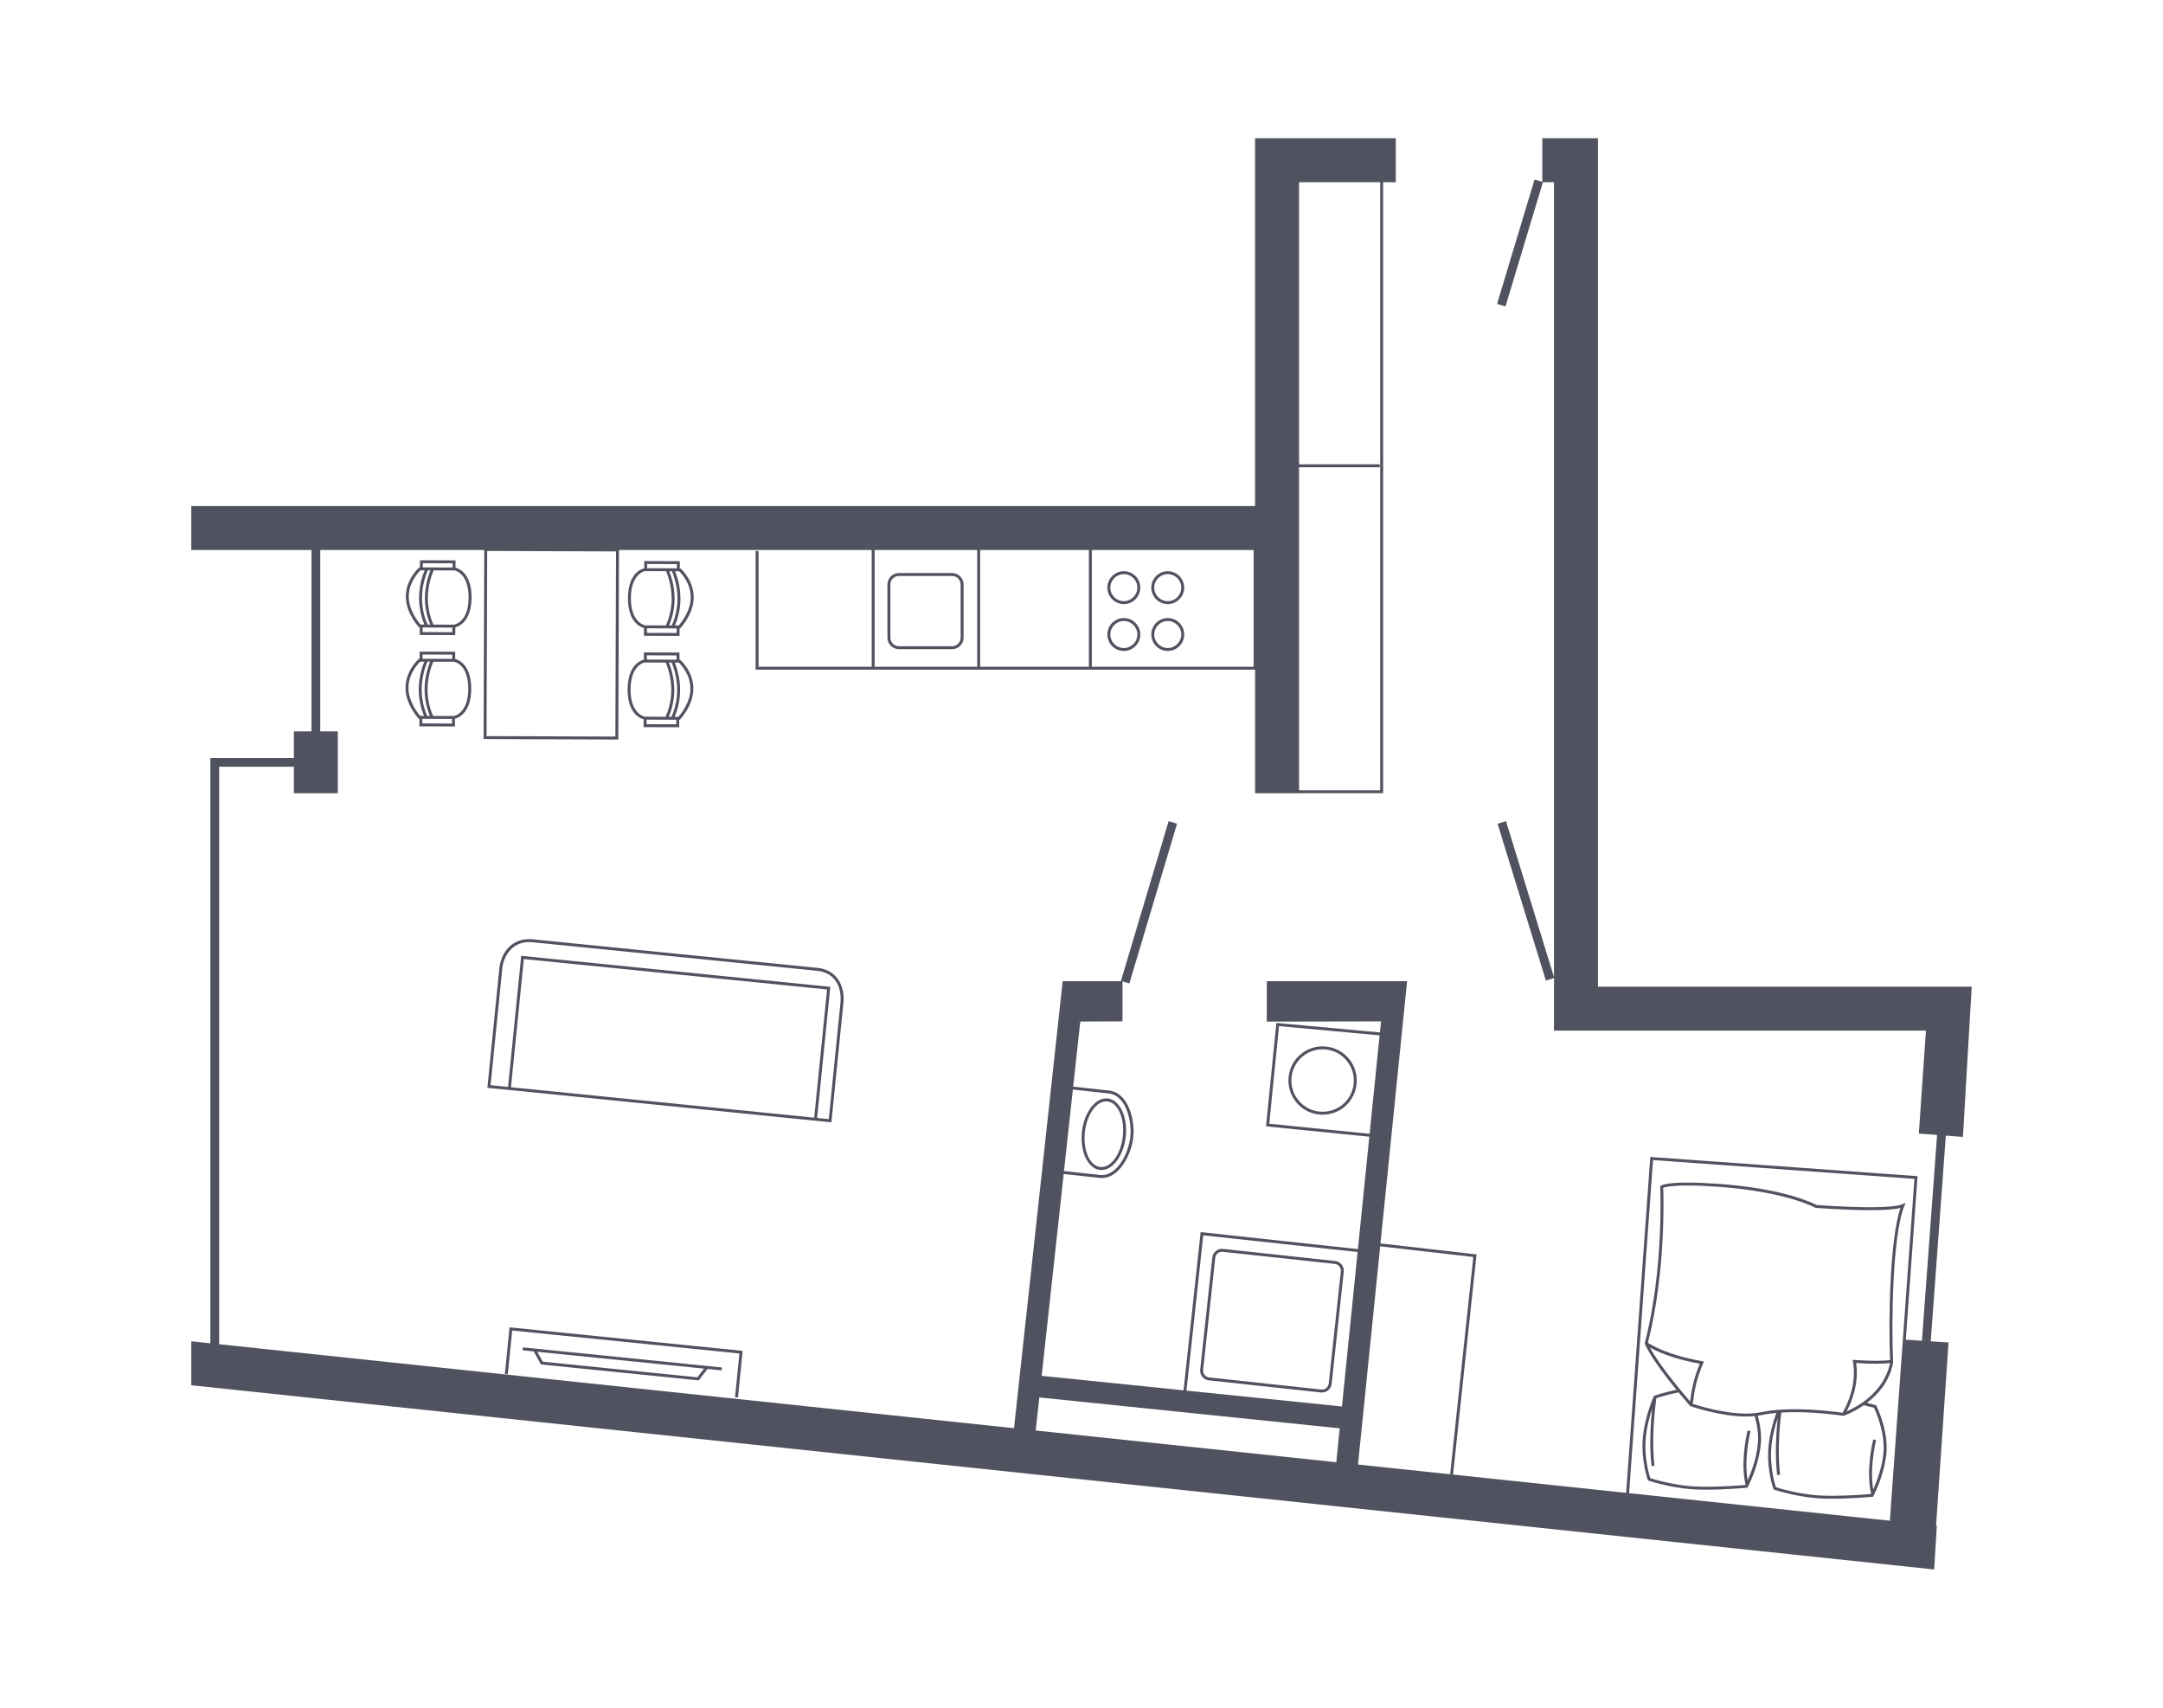 <?xml version="1.0" encoding="utf-8"?>
<!-- Generator: Adobe Illustrator 15.0.0, SVG Export Plug-In . SVG Version: 6.00 Build 0)  -->
<!DOCTYPE svg PUBLIC "-//W3C//DTD SVG 1.1//EN" "http://www.w3.org/Graphics/SVG/1.1/DTD/svg11.dtd">
<svg version="1.1" xmlns="http://www.w3.org/2000/svg" xmlns:xlink="http://www.w3.org/1999/xlink" x="0px" y="0px" width="570px"
	 height="450px" viewBox="0 0 570 450" enable-background="new 0 0 570 450" xml:space="preserve">
<g id="Warstwa_2">
	<rect fill="none" width="570" height="450"/>
</g>
<g id="Warstwa_1">
	<g>
		<path fill="none" d="M363.561,272.822l-26.515-2.432l-2.571,25.729l26.451,2.641L363.561,272.822z M357.496,285.619
			c-0.463,4.623-4.309,8.108-8.945,8.108c-0.299,0-0.604-0.014-0.908-0.044c-2.393-0.238-4.549-1.395-6.074-3.254
			c-1.521-1.862-2.229-4.203-1.99-6.599c0.492-4.918,4.845-8.572,9.855-8.058c2.393,0.235,4.547,1.394,6.072,3.253
			C357.029,280.885,357.734,283.228,357.496,285.619z"/>
		<polygon fill="none" points="363.708,328.418 357.869,385.919 382.144,388.481 388.248,331.227 		"/>
		<path fill="none" d="M349.355,276.539c-0.279-0.027-0.557-0.041-0.828-0.041c-4.242,0-7.761,3.186-8.182,7.409
			c-0.217,2.188,0.429,4.33,1.822,6.034c1.391,1.7,3.363,2.753,5.552,2.975c4.586,0.443,8.562-2.872,9.007-7.371
			c0.222-2.189-0.428-4.331-1.819-6.03C353.516,277.814,351.543,276.757,349.355,276.539z"/>
		<path fill="none" d="M318.634,362.966l29.547,3.192c0.994,0.103,1.862-0.612,1.97-1.585l3.195-29.55
			c0.05-0.475-0.087-0.943-0.389-1.313c-0.296-0.376-0.723-0.605-1.199-0.658l-29.544-3.193c-0.065-0.006-0.132-0.01-0.194-0.01
			c-0.915,0-1.676,0.688-1.775,1.597l-3.193,29.548c-0.052,0.477,0.084,0.944,0.384,1.313
			C317.735,362.677,318.16,362.913,318.634,362.966z"/>
		<path fill="none" d="M312.662,366.441l40.973,4.178l4.128-40.701l-40.677-4.395L312.662,366.441z M322.296,329.093l29.544,3.192
			c1.405,0.151,2.425,1.419,2.271,2.82l-3.193,29.55c-0.14,1.304-1.233,2.283-2.544,2.283c-0.091,0-0.183-0.004-0.277-0.014
			l-29.543-3.193c-0.683-0.073-1.292-0.406-1.72-0.939c-0.429-0.532-0.624-1.201-0.551-1.88l3.195-29.548
			C319.627,329.971,320.879,328.932,322.296,329.093z"/>
		<polygon fill="none" points="272.94,376.938 272.938,376.948 276.786,377.354 352.141,385.313 353.048,376.375 273.889,368.235 		
			"/>
		<path fill="none" d="M489.143,359.165c0.8,5.526-1.278,10.438-2.506,12.764c2.668-1.173,9.889-5.011,11.429-12.762
			C496.146,359.421,492.944,359.421,489.143,359.165z"/>
		<path fill="none" d="M491.151,370.266c-2.775,1.933-5.213,2.778-5.265,2.795l-0.092,0.032l-0.094-0.015
			c-0.06-0.01-6.189-0.966-12.735-0.966c-1.255,0-2.442,0.034-3.562,0.106c-0.385,3.123-1.057,10.174-0.312,16.389l-0.764,0.097
			c-0.65-5.424-0.237-11.46,0.135-15.054c-0.688,2.081-1.481,5.006-1.7,8.031c-0.359,5.01,0.927,9.295,1.226,10.203
			c0.985,0.309,5.847,1.779,10.977,2.146c1.113,0.079,2.409,0.124,3.855,0.124c4.491,0,9.225-0.392,10.273-0.485
			c0.002-0.004,0.004-0.01,0.006-0.016c-1.486-6.158,0.455-14.028,0.54-14.365l0.751,0.192c-0.019,0.075-1.774,7.173-0.749,13.002
			c0.895-2.022,2.433-6.002,2.718-9.968c0.367-5.103-2.056-10.585-2.512-11.564C493.473,370.848,492.481,370.582,491.151,370.266z"
			/>
		
			<rect x="128.302" y="145.242" transform="matrix(1 0.004 -0.004 1 0.611 -0.521)" fill="none" width="33.951" height="48.793"/>
		<path fill="none" d="M485.563,372.277c1.068-1.839,3.813-7.312,2.738-13.465l-0.085-0.485l0.495,0.036
			c4.044,0.288,7.437,0.297,9.366,0.025c-0.439-10.606-0.069-31.94,2.741-40.087c-1.543,0.388-4.222,0.584-7.987,0.584
			c-6.548,0-14.242-0.596-14.318-0.602l-0.161-0.052c-0.074-0.038-7.645-4.218-25.526-5.506c-3.092-0.221-5.81-0.335-8.078-0.335
			c-4.404,0-5.979,0.418-6.453,0.596c0.096,2.482,0.678,22.462-4.037,40.85c0.948,0.631,5.277,3.25,14.288,4.851l0.479,0.086
			l-0.191,0.45c-1.895,4.35-2.369,7.822-2.65,9.896c-0.041,0.295-0.079,0.555-0.115,0.799c1.471,0.481,8.145,2.571,14.098,2.571
			c1.44,0,2.754-0.122,3.895-0.366c2.432-0.519,5.429-0.784,8.905-0.784C478.82,371.339,484.333,372.095,485.563,372.277z"/>
		<path fill="none" d="M504.495,310.637l-68.887-4.953l-6.311,87.779l69.322,7.321l0.002-0.024l-0.605-0.044L504.495,310.637z
			 M497.131,382.571c-0.354,4.917-2.5,9.697-3.213,11.174c0,0.006,0,0.01,0,0.014l-0.009,0.006c-0.122,0.249-0.206,0.416-0.226,0.45
			l-0.097,0.188l-0.21,0.02c-0.053,0.006-5.458,0.503-10.556,0.503c-1.465,0-2.781-0.042-3.909-0.125
			c-5.823-0.415-11.296-2.226-11.348-2.241l-0.181-0.06l-0.063-0.178c-0.071-0.196-1.741-4.909-1.327-10.695
			c0.264-3.674,1.352-7.211,2.121-9.313c-1.425,0.128-2.728,0.315-3.893,0.563c-0.328,0.071-0.67,0.13-1.024,0.179
			c0.571,2.109,1.017,4.645,0.835,7.138c-0.352,4.916-2.5,9.699-3.215,11.178c0,0.004,0.002,0.006,0.002,0.008l-0.008,0.002
			c-0.123,0.255-0.206,0.419-0.227,0.454l-0.096,0.187l-0.211,0.022c-0.055,0.004-5.45,0.501-10.543,0.501c0,0,0,0-0.002,0
			c-1.466,0-2.789-0.042-3.923-0.123c-5.818-0.418-11.29-2.224-11.345-2.242l-0.179-0.058l-0.062-0.178
			c-0.07-0.196-1.745-4.91-1.332-10.695c0.419-5.779,2.875-11.227,2.9-11.279l0.069-0.151l0.157-0.056
			c0.165-0.056,2.653-0.901,5.762-1.534c-2.912-3.562-6.778-8.615-8.318-12.074l-0.053-0.121l0.032-0.133
			c5.059-19.501,4.078-40.919,4.066-41.13l-0.011-0.206l0.162-0.121c0.112-0.083,1.249-0.823,7.086-0.823
			c2.289,0,5.023,0.111,8.135,0.334c17.321,1.248,24.896,5.089,25.774,5.563c0.849,0.067,8.024,0.596,14.175,0.596
			c5.501,0,7.646-0.425,8.478-0.778l0.866-0.375l-0.355,0.872c-3.085,7.531-3.438,30.529-2.945,41.169l0.002,0.045l-0.008,0.04
			c-0.897,4.927-3.969,8.354-6.899,10.582c1.354,0.333,2.233,0.578,2.259,0.586l0.165,0.048l0.074,0.15
			C494.594,370.707,497.549,376.765,497.131,382.571z"/>
		<path fill="none" d="M460.166,373.264c-6.831,0-14.581-2.691-14.656-2.721l-0.093-0.034l-0.069-0.074
			c-0.137-0.152-1.368-1.544-3.006-3.528c-2.787,0.542-5.145,1.286-5.849,1.517c-0.216,1.505-1.399,10.271-0.496,17.81l-0.765,0.091
			c-0.652-5.425-0.239-11.457,0.136-15.054c-0.692,2.078-1.485,5.011-1.702,8.037c-0.36,5.008,0.93,9.291,1.227,10.2
			c0.986,0.31,5.846,1.778,10.978,2.143c1.112,0.085,2.418,0.122,3.864,0.122c0.002,0,0.002,0,0.002,0
			c4.487,0,9.215-0.39,10.26-0.479c0.002-0.006,0.004-0.01,0.006-0.014c-1.483-6.163,0.454-14.029,0.541-14.366l0.749,0.188
			c-0.018,0.076-1.772,7.18-0.747,13.006c0.896-2.021,2.434-6.001,2.717-9.97c0.176-2.416-0.281-4.915-0.853-6.986
			C461.7,373.224,460.952,373.264,460.166,373.264z"/>
		<path fill="none" d="M445.421,369.018c0.275-2.046,0.735-5.418,2.515-9.655c-7.193-1.329-11.312-3.252-13.16-4.304
			c2.636,4.898,8.745,12.094,10.605,14.237C445.391,369.203,445.406,369.115,445.421,369.018z"/>
		<path fill="none" d="M307.731,151.289c-1.964,0-3.563,1.596-3.563,3.562c0,1.962,1.6,3.561,3.563,3.561s3.562-1.599,3.562-3.561
			C311.293,152.885,309.695,151.289,307.731,151.289z"/>
		<polygon fill="none" points="363.712,48.017 342.326,48.017 342.326,122.349 363.601,122.349 363.601,123.121 342.326,123.121 
			342.326,133.351 342.326,144.936 342.326,208.239 363.712,208.239 		"/>
		<path fill="none" d="M295.298,306.504c1.329-1.9,2.314-4.54,2.569-6.896c0.256-2.353-0.137-5.14-1.025-7.272
			c-0.738-1.765-2.139-3.928-4.639-4.198l-9.48-1.033l-2.337,21.478l9.478,1.032C292.36,309.893,294.197,308.072,295.298,306.504z
			 M285.115,298.248c0.561-5.153,3.599-9.139,6.798-8.784c3.18,0.344,5.311,4.853,4.746,10.043
			c-0.537,4.935-3.352,8.808-6.399,8.808c-0.135,0-0.265-0.009-0.396-0.023C286.683,307.942,284.551,303.438,285.115,298.248z"/>
		<path fill="none" d="M296.156,163.637c-1.967,0-3.563,1.598-3.563,3.562c0,1.965,1.596,3.562,3.563,3.562
			c1.964,0,3.563-1.597,3.563-3.562C299.72,165.234,298.12,163.637,296.156,163.637z"/>
		<path fill="none" d="M296.156,151.289c-1.967,0-3.563,1.596-3.563,3.562c0,1.962,1.596,3.561,3.563,3.561
			c1.964,0,3.563-1.599,3.563-3.561C299.72,152.885,298.12,151.289,296.156,151.289z"/>
		<path fill="none" d="M295.892,299.421c0.518-4.767-1.305-8.89-4.062-9.188c-0.104-0.014-0.209-0.018-0.314-0.018
			c-2.66,0-5.137,3.563-5.629,8.117c-0.52,4.767,1.302,8.89,4.058,9.189C292.731,307.819,295.376,304.151,295.892,299.421z"/>
		<path fill="none" d="M330.355,144.936h-42.637v30.758h42.637V144.936z M296.156,171.534c-2.391,0-4.334-1.944-4.334-4.336
			c0-2.391,1.943-4.336,4.334-4.336s4.336,1.945,4.336,4.336C300.492,169.59,298.547,171.534,296.156,171.534z M296.156,159.183
			c-2.391,0-4.334-1.942-4.334-4.332c0-2.392,1.943-4.334,4.334-4.334s4.336,1.942,4.336,4.334
			C300.492,157.24,298.547,159.183,296.156,159.183z M307.731,171.534c-2.391,0-4.334-1.944-4.334-4.336
			c0-2.391,1.943-4.336,4.334-4.336s4.335,1.945,4.335,4.336C312.066,169.59,310.122,171.534,307.731,171.534z M307.731,159.183
			c-2.391,0-4.334-1.942-4.334-4.332c0-2.392,1.943-4.334,4.334-4.334s4.335,1.942,4.335,4.334
			C312.066,157.24,310.122,159.183,307.731,159.183z"/>
		<path fill="none" d="M307.731,163.637c-1.964,0-3.563,1.598-3.563,3.562c0,1.965,1.6,3.562,3.563,3.562s3.562-1.597,3.562-3.562
			C311.293,165.234,309.695,163.637,307.731,163.637z"/>
		<rect x="258.291" y="144.936" fill="none" width="28.659" height="30.758"/>
		<path fill="none" d="M250.897,151.771H236.89c-1.247,0-2.256,1.014-2.256,2.256v14.006c0,1.246,1.009,2.258,2.256,2.258h14.008
			c1.241,0,2.253-1.012,2.253-2.258v-14.006C253.15,152.784,252.139,151.771,250.897,151.771z"/>
		<path fill="none" d="M257.52,144.936H230.49v30.758h27.029V144.936z M253.923,168.032c0,1.671-1.356,3.03-3.025,3.03H236.89
			c-1.671,0-3.028-1.359-3.028-3.03v-14.006c0-1.67,1.357-3.027,3.028-3.027h14.008c1.669,0,3.025,1.357,3.025,3.027V168.032z"/>
		<polygon fill="none" points="163.166,360.853 183.775,362.933 185.545,360.641 141.588,356.205 143.03,358.816 		"/>
		
			<rect x="111.378" y="165.36" transform="matrix(-1 -0.004 0.004 -1 229.986 332.345)" fill="none" width="7.831" height="1.209"/>
		<path fill="none" d="M169.967,188.861l5.422,0.016c0.345-0.74,1.511-3.479,1.525-7.005c0.012-3.502-1.117-6.443-1.471-7.283
			l-5.581-0.021c-0.093,0.021-3.671,0.68-3.694,7.132C166.145,188.147,169.812,188.836,169.967,188.861z"/>
		<rect x="111.354" y="172.492" transform="matrix(1 0.004 -0.004 1 0.627 -0.416)" fill="none" width="7.83" height="1.11"/>
		<rect x="170.45" y="172.702" transform="matrix(1 0.004 -0.004 1 0.628 -0.629)" fill="none" width="7.831" height="1.114"/>
		<path fill="none" d="M119.791,150.315l-5.523-0.018c-0.358,0.832-1.508,3.772-1.523,7.275c-0.01,3.53,1.134,6.268,1.476,7.01
			l5.45,0.02c0.362-0.068,3.802-0.886,3.821-7.127C123.516,150.981,119.828,150.321,119.791,150.315z"/>
		<path fill="none" d="M179.229,181.88c-0.011,3.313-0.97,5.908-1.447,7.004l1.018,0.004c0.566-0.649,3.132-3.783,3.142-7.35
			c0.012-3.789-2.505-6.421-3.044-6.939l-1.072-0.004C178.289,175.757,179.24,178.545,179.229,181.88z"/>
		
			<rect x="111.29" y="189.432" transform="matrix(-1 -0.004 0.004 -1 229.726 380.488)" fill="none" width="7.834" height="1.208"/>
		<path fill="none" d="M110.431,157.564c0.01-3.335,0.98-6.115,1.457-7.273l-1.073-0.002c-0.544,0.514-3.08,3.124-3.094,6.914
			c-0.012,3.572,2.525,6.72,3.088,7.371l1.021,0.002C111.36,163.48,110.417,160.876,110.431,157.564z"/>
		<path fill="none" d="M112.595,188.65l0.695,0.002c-0.477-1.098-1.415-3.702-1.402-7.013c0.012-3.336,0.983-6.114,1.458-7.275
			h-0.707c-0.358,0.834-1.51,3.771-1.523,7.272C111.104,185.171,112.247,187.907,112.595,188.65z"/>
		<path fill="none" d="M112.68,164.578l0.693,0.002c-0.473-1.096-1.41-3.7-1.402-7.01c0.014-3.336,0.986-6.118,1.459-7.274
			l-0.703-0.002c-0.361,0.834-1.51,3.772-1.52,7.274C111.192,161.1,112.333,163.837,112.68,164.578z"/>
		<path fill="none" d="M119.704,174.384l-5.52-0.016c-0.359,0.834-1.512,3.771-1.526,7.273c-0.012,3.534,1.136,6.271,1.477,7.015
			l5.451,0.021c0.363-0.069,3.796-0.893,3.819-7.129C123.431,175.097,119.854,174.409,119.704,174.384z"/>
		<path fill="none" d="M176.987,174.591h-0.708c0.467,1.162,1.418,3.948,1.406,7.284c-0.012,3.313-0.969,5.909-1.45,7.004
			l0.699,0.003c0.348-0.74,1.512-3.481,1.52-7.006C178.469,178.366,177.342,175.431,176.987,174.591z"/>
		<path fill="none" d="M110.344,181.635c0.012-3.337,0.985-6.113,1.458-7.274l-1.071-0.002c-0.547,0.516-3.082,3.126-3.094,6.915
			c-0.014,3.568,2.525,6.719,3.085,7.369l1.022,0.004C111.272,187.549,110.332,184.945,110.344,181.635z"/>
		<path fill="none" d="M177.001,157.8c0.013-3.51-1.117-6.445-1.474-7.285l-5.58-0.017c-0.091,0.019-3.668,0.68-3.695,7.127
			c-0.021,6.451,3.645,7.139,3.801,7.166l5.42,0.016C175.819,164.065,176.987,161.327,177.001,157.8z"/>
		<rect x="170.536" y="148.631" transform="matrix(1 0.004 -0.004 1 0.522 -0.608)" fill="none" width="7.831" height="1.114"/>
		<path fill="none" d="M176.321,164.808l0.696,0.002c0.346-0.741,1.51-3.479,1.524-7.005c0.013-3.51-1.116-6.446-1.47-7.284
			l-0.709-0.002c0.466,1.161,1.422,3.95,1.409,7.283C177.761,161.114,176.801,163.715,176.321,164.808z"/>
		<path fill="none" d="M215.345,255.812l-17.659-1.773l-57.392-5.757c-4.926-0.496-7.563,3.262-7.935,6.961
			c-0.34,3.392-2.746,27.379-3.082,30.713l4.609,0.463l3.466-34.555l0.386,0.039l81.062,8.134l-3.467,34.551l-0.767-0.078
			l3.387-33.782l-79.909-8.019l-3.39,33.785l-0.639-0.063l59.816,6.003l24.57,2.463l3.081-30.715
			C221.838,260.642,220.445,256.32,215.345,255.812z"/>
		<rect x="111.438" y="148.422" transform="matrix(1 0.004 -0.004 1 0.577 -0.445)" fill="none" width="7.833" height="1.108"/>
		
			<rect x="170.39" y="189.644" transform="matrix(-1 -0.003 0.003 -1 347.968 381.079)" fill="none" width="7.83" height="1.205"/>
		
			<rect x="170.476" y="165.574" transform="matrix(-1 -0.004 0.004 -1 348.183 332.981)" fill="none" width="7.834" height="1.204"/>
		<path fill="none" d="M178.982,150.526l-1.074-0.002c0.466,1.161,1.419,3.948,1.405,7.282c-0.01,3.314-0.967,5.912-1.452,7.007
			h1.023c0.568-0.646,3.129-3.782,3.141-7.346C182.039,153.665,179.523,151.045,178.982,150.526z"/>
		<path fill="#51525F" d="M517.279,299.586l2.311-39.584h-5.825h-5.436h-87.232V48.017v-9.653v-1.928H406.43V47.91l-2.039-0.614
			l-9.882,32.789l2.219,0.667l9.864-32.735h2.917v209.43l-12.646-41.068l-2.215,0.684l12.725,41.315l2.136-0.657v2.282v11.579
			h11.588h86.433l-1.872,27.123l4.806,0.364l-3.986,54.231l-4.256-0.272l3.071-42.721l0.026-0.387l-70.041-5.032l-0.385-0.028
			l-6.363,88.522l-45.615-4.817l6.188-58.02l-25.314-2.896l7.013-69.098h-4.047h-1.743H333.83v10.651l30.104-0.059l-0.334,3.299
			l0.033-0.387l-27.282-2.503l-2.722,27.255l27.219,2.722l-3.007,29.618l-41.441-4.476l-4.508,41.691l-37.387-3.813l5.799-53.199
			l9.474,1.033c0.199,0.02,0.394,0.031,0.591,0.031c2.054,0,3.965-1.188,5.562-3.469c1.42-2.029,2.432-4.74,2.705-7.255
			c0.272-2.51-0.13-5.373-1.083-7.655c-1.151-2.769-3.022-4.424-5.265-4.667l-9.481-1.033l1.871-17.155l11.125-0.043v-10.537
			l1.812,0.539l12.564-42.088l-2.221-0.664l-12.566,42.091l0.246,0.072h-9.803h-5.161h-0.633l-12.824,117.764l-0.002,0.028
			L57.751,354.218v-0.65V202.038h19.692v6.995h11.583v-16.308h-4.632v-47.79h43.224l-0.178,49.809l35.498,0.123l0.179-49.932h66.601
			v30.758h-29.823V145.19h-0.774v31.272h131.619v32.571h11.587v-0.022h22.159V48.017h3.337V36.436h-31.674h-5.409v96.915H50.41
			v11.585h31.666v47.79h-4.633v6.995H55.432v154.252l-5.021-0.529v11.584l459.289,48.538l0.698-11.535l-0.195-0.022l3.278-48.262
			l-4.689-0.3l3.98-54.202L517.279,299.586z M282.723,287.104l9.48,1.033c2.5,0.271,3.9,2.434,4.639,4.198
			c0.889,2.133,1.281,4.92,1.025,7.272c-0.255,2.356-1.24,4.996-2.569,6.896c-1.101,1.568-2.938,3.389-5.435,3.109l-9.478-1.032
			L282.723,287.104z M342.326,144.936v-11.585v-10.229h21.274v-0.772h-21.274V48.017h21.386v160.223h-21.386V144.936z
			 M287.719,144.936h42.637v30.758h-42.637V144.936z M258.291,144.936h28.659v30.758h-28.659V144.936z M230.49,144.936h27.029
			v30.758H230.49V144.936z M128.389,145.181l33.951,0.122l-0.172,48.788l-33.953-0.117L128.389,145.181z M352.141,385.313
			l-75.354-7.959l-3.848-0.405l0.002-0.01l0.948-8.703l79.159,8.14L352.141,385.313z M353.635,370.619l-40.973-4.178l4.424-40.918
			l40.677,4.395L353.635,370.619z M334.475,296.119l2.571-25.729l26.515,2.432l-2.635,25.938L334.475,296.119z M357.869,385.919
			l5.839-57.501l24.54,2.809l-6.104,57.255L357.869,385.919z M498.62,400.784l-69.322-7.321l6.311-87.779l68.887,4.953
			l-6.479,90.079l0.605,0.044L498.62,400.784z"/>
		<path fill="#51525F" d="M494.394,370.302l-0.165-0.048c-0.025-0.008-0.904-0.253-2.259-0.586
			c2.931-2.228,6.002-5.655,6.899-10.582l0.008-0.04l-0.002-0.045c-0.492-10.64-0.14-33.638,2.945-41.169l0.355-0.872l-0.866,0.375
			c-0.832,0.354-2.977,0.778-8.478,0.778c-6.15,0-13.326-0.528-14.175-0.596c-0.878-0.474-8.453-4.314-25.774-5.563
			c-3.111-0.223-5.846-0.334-8.135-0.334c-5.837,0-6.974,0.74-7.086,0.823l-0.162,0.121l0.011,0.206
			c0.012,0.211,0.992,21.629-4.066,41.13l-0.032,0.133l0.053,0.121c1.54,3.459,5.406,8.513,8.318,12.074
			c-3.108,0.633-5.597,1.479-5.762,1.534l-0.157,0.056l-0.069,0.151c-0.025,0.053-2.481,5.5-2.9,11.279
			c-0.413,5.785,1.262,10.499,1.332,10.695l0.062,0.178l0.179,0.058c0.055,0.019,5.526,1.824,11.345,2.242
			c1.134,0.081,2.457,0.123,3.923,0.123c0.002,0,0.002,0,0.002,0c5.093,0,10.488-0.497,10.543-0.501l0.211-0.022l0.096-0.187
			c0.021-0.035,0.104-0.199,0.227-0.454l0.008-0.002c0-0.002-0.002-0.004-0.002-0.008c0.715-1.479,2.863-6.262,3.215-11.178
			c0.182-2.493-0.264-5.028-0.835-7.138c0.354-0.049,0.696-0.107,1.024-0.179c1.165-0.248,2.468-0.436,3.893-0.563
			c-0.77,2.102-1.857,5.639-2.121,9.313c-0.414,5.786,1.256,10.499,1.327,10.695l0.063,0.178l0.181,0.06
			c0.052,0.016,5.524,1.826,11.348,2.241c1.128,0.083,2.444,0.125,3.909,0.125c5.098,0,10.503-0.497,10.556-0.503l0.21-0.02
			l0.097-0.188c0.02-0.034,0.104-0.201,0.226-0.45l0.009-0.006c0-0.004,0-0.008,0-0.014c0.713-1.477,2.858-6.257,3.213-11.174
			c0.418-5.807-2.537-11.864-2.663-12.119L494.394,370.302z M486.637,371.929c1.228-2.326,3.306-7.237,2.506-12.764
			c3.802,0.256,7.004,0.256,8.923,0.002C496.525,366.918,489.305,370.756,486.637,371.929z M434.775,355.059
			c1.849,1.052,5.967,2.975,13.16,4.304c-1.779,4.237-2.239,7.609-2.515,9.655c-0.015,0.098-0.03,0.186-0.04,0.278
			C443.521,367.152,437.411,359.957,434.775,355.059z M463.262,380.138c-0.283,3.969-1.82,7.948-2.717,9.97
			c-1.025-5.826,0.729-12.93,0.747-13.006l-0.749-0.188c-0.087,0.337-2.024,8.203-0.541,14.366
			c-0.002,0.004-0.004,0.008-0.006,0.014c-1.045,0.089-5.772,0.479-10.26,0.479c0,0,0,0-0.002,0c-1.446,0-2.752-0.037-3.864-0.122
			c-5.132-0.364-9.991-1.833-10.978-2.143c-0.297-0.909-1.587-5.192-1.227-10.2c0.217-3.026,1.01-5.959,1.702-8.037
			c-0.375,3.597-0.788,9.629-0.136,15.054l0.765-0.091c-0.903-7.539,0.28-16.305,0.496-17.81c0.704-0.23,3.062-0.975,5.849-1.517
			c1.638,1.984,2.869,3.376,3.006,3.528l0.069,0.074l0.093,0.034c0.075,0.029,7.825,2.721,14.656,2.721
			c0.786,0,1.534-0.04,2.243-0.112C462.98,375.223,463.438,377.722,463.262,380.138z M464.061,372.123
			c-1.141,0.244-2.454,0.366-3.895,0.366c-5.953,0-12.627-2.09-14.098-2.571c0.036-0.244,0.074-0.504,0.115-0.799
			c0.281-2.073,0.756-5.546,2.65-9.896l0.191-0.45l-0.479-0.086c-9.011-1.601-13.34-4.22-14.288-4.851
			c4.715-18.388,4.133-38.367,4.037-40.85c0.475-0.178,2.049-0.596,6.453-0.596c2.269,0,4.986,0.114,8.078,0.335
			c17.882,1.288,25.452,5.468,25.526,5.506l0.161,0.052c0.076,0.006,7.771,0.602,14.318,0.602c3.766,0,6.444-0.196,7.987-0.584
			c-2.811,8.146-3.181,29.48-2.741,40.087c-1.93,0.271-5.322,0.263-9.366-0.025l-0.495-0.036l0.085,0.485
			c1.075,6.153-1.67,11.626-2.738,13.465c-1.23-0.183-6.743-0.938-12.598-0.938C469.489,371.339,466.492,371.604,464.061,372.123z
			 M496.36,382.516c-0.285,3.966-1.823,7.945-2.718,9.968c-1.025-5.829,0.73-12.927,0.749-13.002l-0.751-0.192
			c-0.085,0.337-2.026,8.207-0.54,14.365c-0.002,0.006-0.004,0.012-0.006,0.016c-1.049,0.094-5.782,0.485-10.273,0.485
			c-1.446,0-2.742-0.045-3.855-0.124c-5.13-0.367-9.991-1.838-10.977-2.146c-0.299-0.908-1.585-5.193-1.226-10.203
			c0.219-3.025,1.012-5.95,1.7-8.031c-0.372,3.594-0.785,9.63-0.135,15.054l0.764-0.097c-0.745-6.215-0.073-13.266,0.312-16.389
			c1.119-0.072,2.307-0.106,3.562-0.106c6.546,0,12.676,0.956,12.735,0.966l0.094,0.015l0.092-0.032
			c0.052-0.017,2.489-0.862,5.265-2.795c1.33,0.316,2.321,0.582,2.697,0.686C494.305,371.931,496.728,377.413,496.36,382.516z"/>
		<path fill="#51525F" d="M169.794,189.605h-0.176l-0.006,1.999l9.378,0.032l0.004-1.978l0.145,0.002l0.114-0.125
			c0.14-0.146,3.444-3.694,3.46-7.993c0.021-4.59-3.271-7.498-3.413-7.619l-0.108-0.095l-0.14-0.002l0.008-1.881l-9.377-0.032
			l-0.008,1.911c-0.719,0.167-4.257,1.31-4.282,7.87C165.375,188.353,169.09,189.462,169.794,189.605z M178.218,190.862l-7.83-0.026
			l0.003-1.207l7.831,0.028L178.218,190.862z M176.235,188.879c0.481-1.095,1.438-3.691,1.45-7.004
			c0.012-3.336-0.939-6.122-1.406-7.284h0.708c0.354,0.84,1.481,3.775,1.467,7.285c-0.008,3.524-1.172,6.266-1.52,7.006
			L176.235,188.879z M181.94,181.538c-0.01,3.566-2.575,6.7-3.142,7.35l-1.018-0.004c0.478-1.096,1.437-3.691,1.447-7.004
			c0.012-3.335-0.939-6.123-1.404-7.285l1.072,0.004C179.436,175.117,181.952,177.749,181.94,181.538z M170.452,172.688l7.831,0.028
			l-0.004,1.109l-7.831-0.023L170.452,172.688z M169.862,174.567l5.581,0.021c0.354,0.84,1.482,3.781,1.471,7.283
			c-0.015,3.526-1.181,6.265-1.525,7.005l-5.422-0.016c-0.155-0.025-3.822-0.714-3.799-7.162
			C166.191,175.247,169.77,174.589,169.862,174.567z"/>
		<path fill="#51525F" d="M169.766,147.84l-0.006,1.916c-0.719,0.164-4.255,1.305-4.282,7.867c-0.02,6.662,3.703,7.769,4.405,7.914
			l-0.175-0.002l-0.01,1.995l9.376,0.038l0.007-1.978h0.144l0.115-0.121c0.139-0.15,3.444-3.702,3.46-7.998
			c0.015-4.589-3.271-7.498-3.413-7.62l-0.106-0.094h-0.142l0.007-1.883L169.766,147.84z M170.538,148.617l7.831,0.027l-0.004,1.109
			l-7.832-0.022L170.538,148.617z M177.072,150.521c0.354,0.838,1.482,3.774,1.47,7.284c-0.015,3.526-1.179,6.264-1.524,7.005
			l-0.696-0.002c0.479-1.093,1.439-3.693,1.451-7.006c0.013-3.333-0.943-6.122-1.409-7.283L177.072,150.521z M166.252,157.625
			c0.027-6.447,3.604-7.108,3.695-7.127l5.58,0.017c0.356,0.84,1.486,3.775,1.474,7.285c-0.014,3.527-1.182,6.266-1.528,7.007
			l-5.42-0.016C169.896,164.764,166.23,164.076,166.252,157.625z M178.309,166.792l-7.834-0.028l0.002-1.205l7.834,0.029
			L178.309,166.792z M182.025,157.468c-0.012,3.563-2.572,6.7-3.141,7.346h-1.023c0.485-1.095,1.442-3.692,1.452-7.007
			c0.014-3.334-0.939-6.121-1.405-7.282l1.074,0.002C179.523,151.045,182.039,153.665,182.025,157.468z"/>
		<path fill="#51525F" d="M124.18,181.551c0.021-6.443-3.377-7.685-4.226-7.893l0.007-1.922l-9.374-0.032l-0.009,1.88l-0.142-0.002
			l-0.108,0.095c-0.143,0.12-3.447,3.009-3.466,7.595c-0.015,4.298,3.262,7.873,3.401,8.023l0.115,0.121h0.144l-0.006,1.979
			l9.375,0.033l0.006-1.998h-0.138C120.391,189.299,124.154,188.236,124.18,181.551z M111.356,172.478l7.83,0.028l-0.004,1.111
			l-7.83-0.029L111.356,172.478z M113.346,174.364c-0.475,1.161-1.446,3.939-1.458,7.275c-0.013,3.311,0.926,5.915,1.402,7.013
			l-0.695-0.002c-0.348-0.743-1.491-3.479-1.479-7.014c0.014-3.502,1.165-6.438,1.523-7.272H113.346z M107.637,181.273
			c0.012-3.789,2.547-6.399,3.094-6.915l1.071,0.002c-0.473,1.161-1.446,3.938-1.458,7.274c-0.012,3.311,0.929,5.914,1.4,7.012
			l-1.022-0.004C110.162,187.992,107.623,184.842,107.637,181.273z M119.123,190.654l-7.834-0.028l0.005-1.206l7.831,0.026
			L119.123,190.654z M119.586,188.677l-5.451-0.021c-0.341-0.743-1.488-3.48-1.477-7.015c0.015-3.503,1.167-6.439,1.526-7.273
			l5.52,0.016c0.149,0.025,3.727,0.713,3.701,7.164C123.382,187.784,119.949,188.607,119.586,188.677z"/>
		<path fill="#51525F" d="M120.038,149.587l0.008-1.919l-9.376-0.035l-0.006,1.881h-0.142l-0.112,0.094
			c-0.138,0.119-3.448,3.007-3.463,7.592c-0.016,4.3,3.264,7.874,3.404,8.023l0.113,0.122l0.146,0.001l-0.009,1.979l9.377,0.029
			l0.005-1.996h-0.145c0.62-0.127,4.4-1.179,4.426-7.88C124.285,151.033,120.885,149.793,120.038,149.587z M111.439,148.407
			l7.833,0.03l-0.006,1.108l-7.829-0.03L111.439,148.407z M113.43,150.296c-0.473,1.156-1.445,3.938-1.459,7.274
			c-0.008,3.31,0.93,5.914,1.402,7.01l-0.693-0.002c-0.347-0.741-1.487-3.479-1.473-7.01c0.01-3.502,1.158-6.44,1.52-7.274
			L113.43,150.296z M107.721,157.203c0.014-3.79,2.55-6.4,3.094-6.914l1.073,0.002c-0.477,1.158-1.447,3.938-1.457,7.273
			c-0.014,3.312,0.93,5.916,1.399,7.012l-1.021-0.002C110.246,163.923,107.709,160.775,107.721,157.203z M119.207,166.583
			l-7.831-0.028l0.005-1.207l7.83,0.026L119.207,166.583z M119.67,164.603l-5.45-0.02c-0.342-0.742-1.485-3.479-1.476-7.01
			c0.016-3.503,1.165-6.443,1.523-7.275l5.523,0.018c0.037,0.006,3.725,0.666,3.7,7.16
			C123.472,163.717,120.032,164.534,119.67,164.603z"/>
		<polygon fill="#51525F" points="194.467,368.247 195.705,355.963 134.667,349.799 134.282,349.761 133.071,361.751 
			133.041,362.046 133.809,362.127 133.838,361.831 134.973,350.605 194.86,356.654 193.696,368.172 		"/>
		<path fill="#51525F" d="M140.651,356.11l1.897,3.434l20.537,2.073l21.042,2.126l2.324-3.009l3.711,0.376l0.078-0.769
			l-52.438-5.295l-0.077,0.766L140.651,356.11z M185.545,360.641l-1.77,2.292l-20.609-2.08l-20.136-2.036l-1.442-2.611
			L185.545,360.641z"/>
		<path fill="#51525F" d="M219.094,295.742l3.16-31.481c0.42-4.206-1.526-8.686-6.831-9.22l-17.663-1.769l-57.388-5.757
			c-5.452-0.551-8.372,3.58-8.783,7.649c-0.364,3.646-3.117,31.099-3.117,31.099l-0.038,0.381l65.322,6.558l24.956,2.503
			L219.094,295.742z M193.832,292.434l-59.816-6.003l0.639,0.063l3.39-33.785l79.909,8.019l-3.387,33.782l0.767,0.078l3.467-34.551
			l-81.062-8.134l-0.386-0.039l-3.466,34.555l-4.609-0.463c0.336-3.334,2.742-27.321,3.082-30.713
			c0.371-3.699,3.009-7.457,7.935-6.961l57.392,5.757l17.659,1.773c5.101,0.509,6.493,4.83,6.139,8.37l-3.081,30.715
			L193.832,292.434z"/>
		<path fill="#51525F" d="M250.897,150.999H236.89c-1.671,0-3.028,1.357-3.028,3.027v14.006c0,1.671,1.357,3.03,3.028,3.03h14.008
			c1.669,0,3.025-1.359,3.025-3.03v-14.006C253.923,152.356,252.566,150.999,250.897,150.999z M253.15,168.032
			c0,1.246-1.012,2.258-2.253,2.258H236.89c-1.247,0-2.256-1.012-2.256-2.258v-14.006c0-1.242,1.009-2.256,2.256-2.256h14.008
			c1.241,0,2.253,1.014,2.253,2.256V168.032z"/>
		<path fill="#51525F" d="M307.731,162.862c-2.391,0-4.334,1.945-4.334,4.336c0,2.392,1.943,4.336,4.334,4.336
			s4.335-1.944,4.335-4.336C312.066,164.808,310.122,162.862,307.731,162.862z M307.731,170.76c-1.964,0-3.563-1.597-3.563-3.562
			c0-1.964,1.6-3.562,3.563-3.562s3.562,1.598,3.562,3.562C311.293,169.163,309.695,170.76,307.731,170.76z"/>
		<path fill="#51525F" d="M307.731,150.517c-2.391,0-4.334,1.942-4.334,4.334c0,2.39,1.943,4.332,4.334,4.332
			s4.335-1.942,4.335-4.332C312.066,152.459,310.122,150.517,307.731,150.517z M307.731,158.411c-1.964,0-3.563-1.599-3.563-3.561
			c0-1.966,1.6-3.562,3.563-3.562s3.562,1.596,3.562,3.562C311.293,156.813,309.695,158.411,307.731,158.411z"/>
		<path fill="#51525F" d="M296.156,162.862c-2.391,0-4.334,1.945-4.334,4.336c0,2.392,1.943,4.336,4.334,4.336
			s4.336-1.944,4.336-4.336C300.492,164.808,298.547,162.862,296.156,162.862z M296.156,170.76c-1.967,0-3.563-1.597-3.563-3.562
			c0-1.964,1.596-3.562,3.563-3.562c1.964,0,3.563,1.598,3.563,3.562C299.72,169.163,298.12,170.76,296.156,170.76z"/>
		<path fill="#51525F" d="M296.156,150.517c-2.391,0-4.334,1.942-4.334,4.334c0,2.39,1.943,4.332,4.334,4.332
			s4.336-1.942,4.336-4.332C300.492,152.459,298.547,150.517,296.156,150.517z M296.156,158.411c-1.967,0-3.563-1.599-3.563-3.561
			c0-1.966,1.596-3.562,3.563-3.562c1.964,0,3.563,1.596,3.563,3.562C299.72,156.813,298.12,158.411,296.156,158.411z"/>
		<path fill="#51525F" d="M290.26,308.314c3.048,0,5.862-3.873,6.399-8.808c0.564-5.19-1.566-9.699-4.746-10.043
			c-3.199-0.354-6.237,3.631-6.798,8.784c-0.564,5.19,1.567,9.694,4.748,10.043C289.995,308.306,290.125,308.314,290.26,308.314z
			 M285.887,298.332c0.492-4.554,2.969-8.117,5.629-8.117c0.105,0,0.21,0.004,0.314,0.018c2.757,0.299,4.579,4.422,4.062,9.188
			c-0.516,4.73-3.16,8.398-5.947,8.101C287.188,307.222,285.367,303.099,285.887,298.332z"/>
		<path fill="#51525F" d="M349.434,275.773c-5.011-0.515-9.363,3.14-9.855,8.058c-0.239,2.396,0.469,4.736,1.99,6.599
			c1.525,1.859,3.682,3.016,6.074,3.254c0.305,0.03,0.609,0.044,0.908,0.044c4.637,0,8.482-3.485,8.945-8.108
			c0.238-2.392-0.467-4.734-1.99-6.593C353.98,277.167,351.826,276.009,349.434,275.773z M356.727,285.545
			c-0.445,4.499-4.421,7.814-9.007,7.371c-2.188-0.222-4.161-1.274-5.552-2.975c-1.394-1.704-2.039-3.847-1.822-6.034
			c0.421-4.224,3.939-7.409,8.182-7.409c0.271,0,0.549,0.014,0.828,0.041c2.188,0.218,4.16,1.275,5.552,2.976
			C356.299,281.214,356.948,283.355,356.727,285.545z"/>
		<path fill="#51525F" d="M316.834,362.792c0.428,0.533,1.037,0.866,1.72,0.939l29.543,3.193c0.095,0.01,0.187,0.014,0.277,0.014
			c1.311,0,2.404-0.979,2.544-2.283l3.193-29.55c0.153-1.401-0.866-2.669-2.271-2.82l-29.544-3.192
			c-1.417-0.161-2.669,0.878-2.817,2.271l-3.195,29.548C316.21,361.591,316.405,362.26,316.834,362.792z M317.051,360.993
			l3.193-29.548c0.1-0.908,0.86-1.597,1.775-1.597c0.063,0,0.129,0.004,0.194,0.01l29.544,3.193
			c0.477,0.053,0.903,0.282,1.199,0.658c0.302,0.37,0.438,0.839,0.389,1.313l-3.195,29.55c-0.107,0.973-0.976,1.688-1.97,1.585
			l-29.547-3.192c-0.474-0.053-0.898-0.289-1.199-0.659C317.135,361.938,316.999,361.47,317.051,360.993z"/>
	</g>
</g>
</svg>
